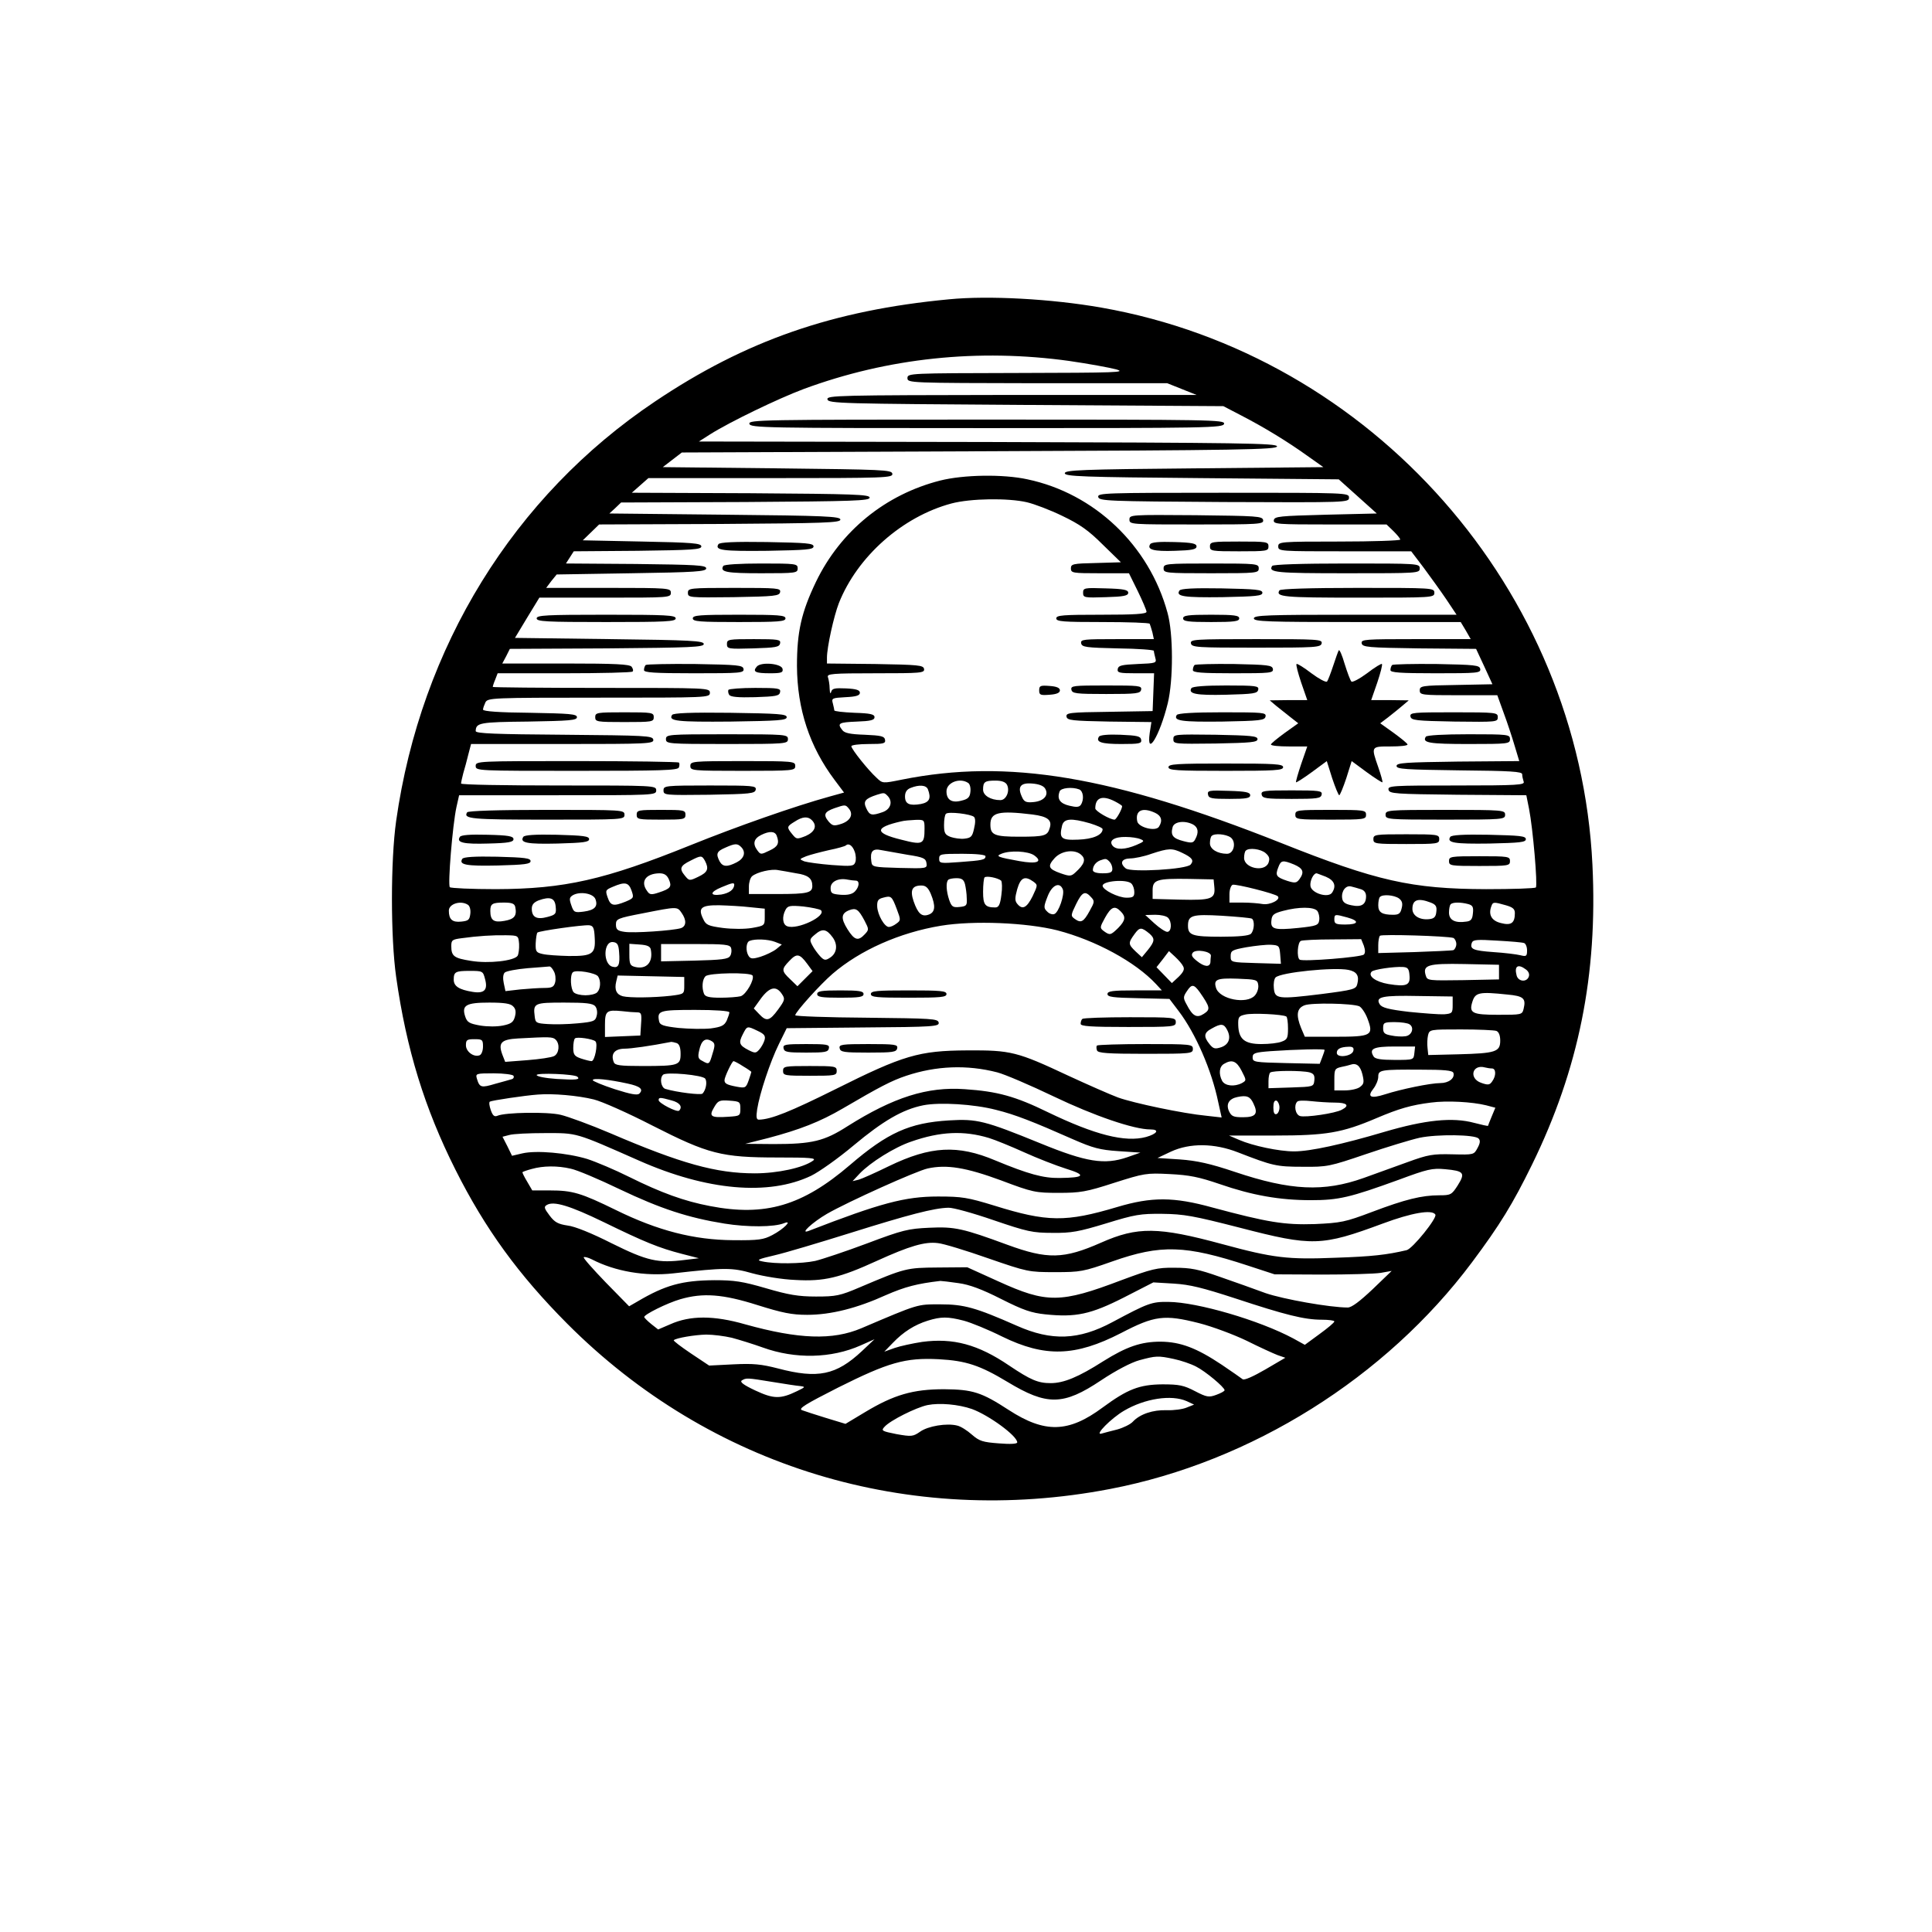 <?xml version="1.0" encoding="UTF-8" standalone="yes"?>
<svg version="1.0" xmlns="http://www.w3.org/2000/svg" width="100mm" height="100mm" viewBox="0 0 612 792" preserveAspectRatio="xMidYMid meet">
  <g transform="translate(0,792) scale(0.1,-0.1)" fill="#000000" stroke="none">
    <path d="M2990 6693 c-476 -45 -833 -169 -1205 -419 -579 -388 -960 -1006
-1061 -1719 -23 -163 -23 -478 0 -640 42 -297 117 -539 243 -790 122 -243 259
-431 458 -631 586 -588 1401 -836 2225 -678 580 111 1131 457 1484 929 115
154 167 239 246 400 192 392 270 780 248 1230 -54 1126 -903 2089 -2013 2284
-205 36 -463 50 -625 34z m495 -253 c77 -11 163 -27 190 -34 45 -13 4 -14
-402 -15 -446 -1 -453 -1 -453 -21 0 -20 7 -20 533 -21 l532 0 60 -24 60 -24
-758 0 c-717 -1 -758 -2 -755 -18 3 -17 52 -18 813 -23 l810 -5 73 -38 c93
-48 190 -107 272 -166 l65 -46 -530 -5 c-462 -4 -530 -7 -530 -20 0 -13 71
-16 562 -20 l561 -5 78 -70 78 -70 -209 -5 c-190 -5 -210 -7 -213 -22 -3 -17
13 -18 229 -18 l233 0 28 -27 c15 -15 28 -30 28 -35 0 -4 -112 -8 -250 -8
-243 0 -250 -1 -250 -20 0 -20 7 -20 273 -20 l272 0 51 -67 c28 -38 70 -96 93
-130 l42 -63 -416 0 c-362 0 -415 -2 -415 -15 0 -13 54 -15 424 -15 l424 0 21
-35 20 -35 -225 0 c-209 0 -225 -1 -222 -17 3 -16 24 -18 236 -21 l233 -2 34
-73 33 -72 -149 -3 c-141 -2 -149 -4 -149 -22 0 -19 7 -20 159 -20 l159 0 26
-72 c15 -40 35 -101 45 -135 l19 -63 -251 -2 c-216 -3 -252 -5 -252 -18 0 -13
36 -15 258 -18 212 -2 257 -5 257 -16 0 -8 3 -21 6 -30 6 -14 -23 -16 -276
-16 -263 0 -281 -1 -278 -17 3 -17 26 -18 284 -21 l281 -2 11 -55 c16 -80 36
-314 28 -323 -4 -4 -96 -7 -204 -7 -306 1 -448 33 -842 190 -691 274 -1118
346 -1553 259 -79 -16 -79 -16 -104 8 -34 31 -103 117 -103 129 0 5 32 9 71 9
62 0 70 2 67 18 -3 14 -16 17 -83 20 -61 2 -83 7 -92 19 -22 28 -15 32 60 35
56 2 72 6 72 18 0 12 -17 16 -82 18 -46 2 -83 6 -83 10 0 4 -3 17 -6 29 -6 21
-2 22 52 25 44 2 59 7 59 18 0 11 -14 16 -57 18 -47 2 -57 0 -61 -15 -3 -10
-5 -4 -6 14 0 17 -4 38 -7 47 -5 14 16 16 196 16 186 0 201 1 198 18 -3 15
-22 17 -201 20 l-197 2 0 24 c0 43 28 170 49 224 76 191 260 354 461 408 79
21 233 23 310 5 30 -7 96 -32 145 -56 71 -34 107 -59 165 -117 l75 -73 -102
-3 c-95 -2 -103 -4 -103 -22 0 -19 7 -20 119 -20 l119 0 36 -73 c20 -41 36
-79 36 -85 0 -9 -50 -12 -185 -12 -158 0 -185 -2 -185 -15 0 -13 28 -15 189
-15 105 0 192 -3 194 -7 2 -5 7 -20 11 -35 l6 -28 -151 0 c-138 0 -150 -1
-147 -17 3 -16 20 -18 151 -21 81 -1 147 -6 147 -10 0 -4 3 -17 6 -29 6 -21 3
-22 -72 -25 -66 -3 -79 -6 -82 -20 -3 -16 6 -18 73 -18 l76 0 -3 -77 -3 -78
-178 -3 c-163 -2 -178 -4 -175 -20 3 -15 22 -17 175 -20 l173 -2 -7 -45 c-14
-102 41 -12 74 122 23 94 23 286 -1 371 -75 276 -299 489 -574 547 -100 22
-263 19 -358 -5 -224 -57 -408 -206 -509 -415 -60 -125 -78 -205 -78 -345 1
-178 52 -331 154 -467 l39 -52 -58 -16 c-145 -40 -381 -123 -572 -200 -352
-142 -516 -179 -797 -180 -100 0 -185 4 -189 8 -9 9 11 254 27 328 l11 49 404
0 c397 0 404 0 404 20 0 20 -7 20 -400 20 -220 0 -400 3 -400 8 0 4 4 23 9 42
6 19 15 54 21 78 l11 42 375 0 c352 0 375 1 372 18 -3 16 -30 17 -366 20 -280
2 -362 5 -362 15 1 34 15 37 215 39 170 3 200 5 200 18 0 13 -29 15 -192 18
-126 1 -193 6 -193 13 0 6 5 19 10 30 10 18 26 19 465 19 448 0 455 0 455 20
0 20 -7 20 -445 20 -245 0 -445 2 -445 4 0 3 4 16 10 30 l10 26 273 0 c151 0
277 3 280 7 4 3 2 12 -4 20 -9 10 -66 13 -270 13 l-260 0 16 30 15 30 398 2
c345 3 397 5 397 18 0 13 -52 16 -387 20 l-387 5 50 83 50 82 270 0 c262 0
269 0 269 20 0 19 -7 20 -256 20 l-255 0 21 28 22 27 306 5 c264 4 307 7 307
20 0 13 -40 15 -288 18 l-287 2 16 25 16 25 262 2 c224 3 261 5 261 18 0 13
-36 16 -243 20 l-243 5 33 32 34 33 494 2 c432 3 495 5 495 18 0 13 -61 16
-473 20 l-474 5 24 22 24 23 510 2 c445 3 509 5 509 18 0 13 -62 15 -488 18
l-487 2 34 30 34 30 502 0 c472 0 501 1 498 18 -3 16 -36 17 -472 22 l-469 5
39 30 39 30 1220 5 c1076 4 1220 7 1220 20 0 13 -140 15 -1185 18 l-1185 2 47
30 c81 51 278 146 382 185 346 128 717 167 1091 115z m-417 -1729 c8 -4 12
-21 10 -37 -2 -22 -10 -30 -36 -36 -40 -11 -62 3 -62 38 0 36 54 57 88 35z
m160 -8 c13 -25 -3 -63 -27 -63 -40 0 -71 19 -71 43 0 32 7 37 51 37 26 0 41
-6 47 -17z m156 -15 c17 -27 -4 -52 -47 -56 -31 -3 -39 1 -48 22 -19 41 -5 58
42 54 27 -2 46 -9 53 -20z m-480 -4 c14 -37 6 -53 -29 -60 -47 -8 -65 0 -65
31 0 17 7 29 23 35 35 14 64 12 71 -6z m620 0 c17 -7 21 -41 7 -63 -7 -10 -18
-11 -47 -4 -39 9 -52 28 -40 59 5 14 51 19 80 8z m-786 -26 c23 -23 14 -55
-19 -67 -46 -16 -54 -14 -68 16 -13 28 -5 39 44 55 29 9 30 9 43 -4z m932 -23
c17 -9 30 -17 30 -20 0 -12 -24 -55 -31 -55 -19 0 -79 35 -79 46 0 45 29 55
80 29z m-1090 -30 c19 -23 7 -49 -30 -62 -31 -10 -37 -9 -53 9 -23 28 -18 40
24 55 44 15 45 15 59 -2z m1255 -17 c26 -12 32 -32 16 -57 -13 -21 -84 -3 -89
22 -9 45 21 59 73 35z m-742 -17 c6 -6 6 -24 0 -48 -7 -33 -13 -38 -39 -41
-17 -2 -42 2 -57 7 -23 9 -27 16 -27 49 0 21 3 42 8 46 9 10 103 -1 115 -13z
m240 10 c62 -8 81 -23 70 -56 -9 -31 -21 -35 -123 -35 -104 0 -120 7 -120 50
0 50 34 58 173 41z m-905 -23 c23 -23 13 -48 -25 -65 -36 -14 -38 -14 -55 7
-24 29 -23 32 10 52 32 21 54 22 70 6z m462 -35 c0 -65 -7 -68 -96 -45 -110
27 -110 50 1 75 11 3 37 5 58 6 36 1 37 0 37 -36z m678 22 c29 -9 52 -19 52
-24 0 -24 -40 -41 -100 -43 -70 -3 -79 5 -66 58 8 29 37 31 114 9z m423 -5
c21 -12 24 -32 9 -60 -8 -16 -15 -17 -49 -8 -43 11 -53 24 -44 57 6 23 49 29
84 11z m-1707 -46 c12 -31 5 -45 -30 -61 -35 -17 -36 -17 -50 2 -19 26 -14 47
16 62 34 17 57 16 64 -3z m1861 -7 c24 -18 14 -67 -15 -67 -39 0 -70 19 -70
43 0 13 3 27 7 30 11 12 58 8 78 -6z m-370 -7 c18 -7 16 -10 -17 -24 -45 -19
-82 -21 -97 -3 -17 21 7 37 54 36 22 0 49 -4 60 -9z m-1637 -32 c21 -21 13
-47 -18 -63 -39 -20 -57 -19 -70 4 -16 31 -12 41 23 56 40 18 50 18 65 3z
m466 -20 c5 -14 6 -34 2 -43 -6 -16 -16 -17 -96 -11 -50 4 -100 11 -113 15
-21 9 -21 9 8 21 16 6 58 17 93 25 35 7 66 16 69 19 12 11 28 0 37 -26z m216
-12 c66 -10 75 -15 78 -34 3 -22 3 -23 -110 -20 -110 3 -113 4 -116 26 -6 42
5 55 41 47 17 -3 66 -12 107 -19z m1126 8 c42 -20 49 -31 35 -48 -16 -20 -245
-33 -266 -16 -26 21 -18 40 18 41 17 0 57 8 87 19 70 23 85 24 126 4z m342 -1
c16 -14 18 -23 12 -40 -16 -40 -100 -22 -100 20 0 13 3 27 7 30 13 13 61 7 81
-10z m-949 -9 c38 -27 12 -37 -60 -24 -89 16 -99 20 -74 30 35 15 109 11 134
-6z m195 0 c18 -17 11 -37 -24 -69 -19 -18 -24 -18 -62 -5 -51 18 -55 29 -24
63 29 31 85 37 110 11z m-394 -4 c0 -15 -13 -17 -107 -24 -79 -6 -83 -5 -83
14 0 19 6 20 95 20 59 0 95 -4 95 -10z m-1150 -19 c17 -33 11 -47 -27 -65 -37
-18 -38 -17 -56 5 -23 28 -19 40 24 61 43 22 46 22 59 -1z m1658 -3 c7 -7 12
-20 12 -30 0 -14 -8 -18 -40 -18 -25 0 -40 5 -40 13 0 17 12 33 30 40 23 8 25
8 38 -5z m757 -12 c37 -16 43 -31 22 -60 -12 -16 -18 -17 -50 -7 -45 15 -50
22 -37 55 11 30 18 31 65 12z m-2041 -36 c49 -7 66 -21 66 -52 0 -28 -20 -33
-142 -33 l-118 0 0 31 c0 17 6 36 13 42 20 17 80 31 107 25 14 -2 47 -8 74
-13z m-522 -25 c13 -30 7 -38 -42 -54 -30 -10 -37 -9 -47 6 -29 39 -6 72 50
73 20 0 31 -7 39 -25z m2693 11 c35 -15 44 -37 26 -65 -15 -24 -85 -3 -89 27
-3 20 12 52 25 52 2 0 19 -7 38 -14z m-1331 -16 c4 -5 5 -31 1 -59 -5 -40 -11
-51 -25 -51 -42 0 -50 11 -50 64 0 29 3 56 6 59 8 8 55 -2 68 -13z m-596 0
c17 0 15 -26 -4 -45 -11 -11 -30 -15 -58 -13 -36 3 -41 6 -41 28 0 26 32 42
70 34 11 -2 26 -4 33 -4z m448 -15 c3 -13 7 -39 7 -57 2 -30 -1 -33 -29 -36
-28 -3 -33 1 -43 29 -12 36 -14 72 -4 82 3 4 19 7 34 7 22 0 30 -6 35 -25z
m280 11 c19 -14 18 -15 -3 -60 -24 -48 -42 -57 -63 -31 -10 12 -10 24 0 60 14
48 31 56 66 31z m742 -22 c5 -49 -12 -55 -139 -52 l-114 3 0 35 c0 44 17 49
150 47 l100 -2 3 -31z m-340 14 c7 -7 12 -22 12 -35 0 -19 -5 -23 -32 -23 -34
0 -98 32 -98 49 0 20 99 28 118 9z m-2049 -29 c10 -29 9 -31 -24 -45 -50 -20
-62 -18 -74 17 -10 29 -9 31 22 44 49 21 64 18 76 -16z m421 24 c-1 -20 -20
-34 -53 -40 -49 -7 -48 10 1 30 43 18 52 20 52 10z m2228 -47 c14 -14 -32 -37
-62 -32 -16 3 -53 6 -82 6 l-54 0 0 34 c0 19 6 36 13 39 14 4 173 -36 185 -47z
m-1422 9 c20 -49 18 -74 -8 -84 -29 -11 -45 3 -63 55 -15 45 -6 64 32 64 18 0
28 -9 39 -35z m541 19 c8 -21 -17 -95 -35 -101 -7 -3 -21 1 -29 10 -15 14 -15
20 1 61 18 48 50 63 63 30z m1221 1 c14 -4 22 -14 22 -29 0 -34 -19 -46 -60
-37 -26 5 -36 13 -38 29 -4 29 15 54 37 48 9 -2 26 -7 39 -11z m-3137 -41 c11
-30 -3 -45 -48 -51 -38 -5 -41 -3 -51 26 -9 26 -8 32 6 41 29 17 84 8 93 -16z
m2032 8 c15 -16 14 -20 -6 -56 -25 -46 -36 -51 -61 -33 -17 12 -17 15 5 60 25
51 37 57 62 29z m-797 -48 c17 -45 17 -47 -1 -60 -10 -8 -24 -14 -31 -14 -18
0 -46 49 -48 83 -1 25 4 32 24 37 33 9 36 7 56 -46z m2059 43 c13 -10 16 -21
11 -40 -5 -22 -12 -27 -35 -27 -46 0 -61 10 -61 39 0 15 3 31 7 34 11 12 58 8
78 -6z m-3457 -34 c3 -29 0 -33 -34 -42 -44 -12 -64 -1 -64 34 0 16 8 26 28
34 47 17 67 10 70 -26z m3587 17 c21 -8 26 -16 23 -38 -2 -21 -9 -28 -30 -30
-38 -4 -68 14 -68 42 0 38 23 46 75 26z m-3947 -9 c8 -5 12 -21 10 -37 -3 -25
-8 -29 -37 -32 -37 -4 -51 9 -51 45 0 28 49 43 78 24z m194 -8 c8 -37 -3 -51
-44 -58 -44 -8 -58 2 -58 41 0 29 8 34 56 34 31 0 43 -4 46 -17z m3906 11 c19
-5 23 -12 20 -38 -2 -24 -8 -32 -27 -34 -46 -7 -71 6 -71 37 0 15 3 31 7 34 8
9 41 9 71 1z m155 -5 c28 -8 37 -15 37 -32 0 -41 -15 -52 -57 -41 -38 9 -53
34 -39 70 6 17 10 17 59 3z m-3098 -8 l60 -6 0 -35 c0 -34 -1 -35 -52 -44 -29
-5 -80 -5 -120 0 -59 8 -69 12 -80 36 -23 46 -9 58 66 57 36 -1 93 -4 126 -8z
m290 -12 c25 -24 -97 -82 -138 -66 -19 7 -22 39 -7 67 9 17 18 19 73 14 34 -4
66 -11 72 -15z m-571 -11 c21 -30 20 -55 -3 -63 -34 -10 -194 -21 -231 -15
-29 4 -35 10 -35 30 0 23 6 26 110 46 142 28 141 28 159 2z m750 -32 c18 -35
19 -37 1 -56 -27 -29 -42 -25 -71 21 -28 45 -26 65 8 78 27 10 37 4 62 -43z
m1050 38 c22 -22 20 -37 -10 -68 -31 -30 -34 -31 -59 -13 -17 13 -17 15 5 55
25 45 40 51 64 26z m806 2 c6 -8 10 -25 8 -38 -3 -21 -10 -24 -86 -32 -99 -10
-114 -5 -110 31 2 23 10 29 48 39 64 17 125 17 140 0z m-612 -28 c17 -17 15
-58 -3 -58 -8 0 -32 16 -53 35 l-37 34 41 1 c22 0 45 -5 52 -12z m344 -4 c12
-8 10 -48 -4 -62 -8 -8 -50 -12 -123 -12 -117 0 -135 6 -135 45 0 43 17 48
139 41 63 -4 118 -9 123 -12z m391 5 c51 -14 47 -29 -8 -29 -38 0 -45 3 -45
20 0 23 2 23 53 9z m-1188 -53 c157 -41 319 -129 404 -220 l24 -26 -111 0
c-92 0 -112 -3 -112 -15 0 -12 23 -15 127 -17 l127 -3 38 -50 c69 -91 135
-242 162 -373 l14 -63 -62 7 c-96 9 -299 52 -363 75 -32 12 -123 52 -203 89
-211 99 -236 105 -415 104 -198 -1 -262 -20 -540 -159 -185 -92 -264 -124
-314 -125 -10 0 -12 10 -7 43 10 64 53 194 89 267 l32 65 313 3 c291 2 313 4
310 20 -3 16 -27 17 -296 20 -160 1 -292 6 -292 10 0 13 104 128 153 170 113
97 275 169 444 197 134 22 351 13 478 -19z m-1897 -31 c4 -66 -10 -75 -107
-74 -42 1 -89 4 -106 8 -27 6 -30 10 -29 44 1 21 4 40 7 44 8 7 184 32 212 30
17 -2 21 -10 23 -52z m2275 17 c22 -20 21 -31 -8 -67 l-24 -29 -26 24 c-30 29
-31 34 -4 71 21 29 28 29 62 1z m-1300 -14 c23 -31 18 -67 -12 -85 -17 -11
-23 -10 -39 7 -10 11 -25 31 -32 45 -12 22 -11 26 11 44 30 26 47 23 72 -11z
m-1285 -28 c1 -19 -2 -41 -6 -48 -14 -21 -119 -33 -191 -21 -70 11 -81 19 -81
61 0 24 4 27 43 32 65 9 127 13 182 12 50 -1 50 -1 53 -36z m3830 25 c6 -3 12
-14 12 -25 0 -11 -6 -22 -12 -25 -7 -2 -79 -5 -160 -8 l-148 -4 0 32 c0 17 3
35 7 39 7 7 275 -1 301 -9z m-2781 -16 l28 -11 -23 -19 c-13 -10 -42 -24 -64
-31 -33 -10 -41 -9 -49 3 -13 20 -11 57 4 62 22 9 75 7 104 -4z m2414 -16 c6
-18 6 -30 0 -36 -11 -11 -249 -30 -263 -21 -13 8 -9 72 5 77 6 3 65 6 130 6
l117 1 11 -27z m657 11 c6 -2 12 -15 12 -30 0 -24 -3 -26 -27 -20 -16 4 -65
10 -111 13 -83 6 -98 12 -88 39 5 12 22 13 103 8 54 -3 104 -7 111 -10z
m-3710 -38 c4 -50 -2 -66 -27 -59 -40 10 -38 107 3 101 17 -2 22 -11 24 -42z
m130 11 c10 -52 -18 -82 -64 -71 -21 5 -24 12 -24 51 l0 44 42 -3 c32 -2 44
-8 46 -21z m329 7 c3 -9 2 -24 -4 -33 -8 -13 -34 -16 -147 -19 l-136 -3 0 36
0 35 140 0 c121 0 142 -2 147 -16z m2251 -27 l3 -38 -103 3 c-102 3 -103 3
-103 28 0 23 5 26 65 37 36 6 81 11 100 10 33 -2 35 -4 38 -40z m-284 -5 c-1
-7 -2 -19 -2 -27 -3 -21 -25 -19 -56 6 -20 16 -24 24 -16 34 13 15 75 5 74
-13z m-114 -43 c7 -12 2 -23 -18 -43 l-28 -26 -32 33 -31 32 26 33 25 33 25
-23 c14 -13 29 -30 33 -39z m-1541 10 l22 -30 -31 -31 -31 -31 -30 29 c-36 34
-36 41 -3 75 30 32 42 30 73 -12z m2836 -34 l0 -30 -147 -3 c-141 -2 -147 -2
-153 18 -14 44 7 51 159 48 l141 -3 0 -30z m-3875 4 c7 -11 9 -32 6 -45 -5
-20 -13 -24 -45 -24 -21 0 -65 -3 -98 -6 l-61 -7 -7 33 c-4 19 -3 36 4 43 6 6
48 14 94 18 45 3 85 7 89 7 4 1 12 -7 18 -19z m3508 -17 c4 -41 -12 -48 -86
-36 -53 9 -86 33 -69 51 9 9 91 21 127 19 21 -1 26 -7 28 -34z m477 24 c11 -8
16 -19 12 -30 -9 -24 -44 -20 -50 6 -10 38 6 48 38 24z m-727 -2 c34 -7 45
-24 36 -58 -5 -21 -15 -24 -147 -41 -179 -22 -191 -20 -195 24 -2 18 1 38 7
44 21 21 239 43 299 31z m-3540 -36 c13 -46 -2 -62 -51 -54 -55 9 -77 23 -77
50 0 32 7 36 66 36 52 0 54 -1 62 -32z m464 9 c12 -18 10 -51 -4 -65 -7 -7
-28 -12 -48 -12 -20 0 -41 5 -48 12 -13 13 -16 70 -4 82 11 12 95 -2 104 -17z
m633 4 c9 -16 -27 -79 -49 -85 -12 -3 -49 -6 -82 -6 -47 0 -63 4 -68 16 -10
25 -7 59 6 72 14 14 184 17 193 3z m-280 -41 c0 -35 0 -35 -55 -42 -72 -8
-169 -9 -197 -2 -26 7 -35 27 -27 60 l6 25 137 -3 136 -3 0 -35z m2353 2 c2
-13 -4 -32 -14 -43 -33 -37 -144 -16 -159 31 -11 35 3 41 88 38 77 -3 82 -4
85 -26z m-240 -29 c43 -62 45 -71 17 -89 -29 -19 -46 -10 -71 39 -14 25 -14
31 1 53 20 31 29 30 53 -3z m-1712 -9 c13 -19 11 -25 -16 -62 -35 -48 -48 -51
-78 -19 l-22 23 31 43 c35 46 62 51 85 15z m2973 -1 c67 -6 77 -16 67 -58 -6
-25 -8 -25 -105 -25 -106 0 -120 7 -105 54 12 38 29 41 143 29z m-224 -43 c0
-33 -2 -35 -35 -38 -19 -1 -84 4 -144 10 -84 10 -111 17 -120 31 -19 31 11 37
159 34 l140 -2 0 -35z m-3852 -5 c11 -10 13 -23 8 -42 -6 -23 -15 -30 -49 -37
-25 -5 -63 -5 -94 0 -44 8 -53 13 -61 37 -15 46 3 57 99 57 60 0 87 -4 97 -15z
m337 0 c7 -8 10 -25 6 -39 -5 -22 -13 -25 -78 -31 -40 -4 -95 -5 -123 -3 -47
3 -50 5 -53 31 -7 55 -2 57 121 57 89 0 117 -3 127 -15z m3132 0 c9 -4 25 -27
34 -51 26 -69 17 -74 -133 -74 l-124 0 -15 35 c-22 54 -18 82 14 94 28 11 194
8 224 -4z m-2960 -25 c17 0 19 -6 16 -47 l-3 -48 -72 -3 -73 -3 0 50 c0 57 7
62 69 56 24 -3 52 -5 63 -5z m378 0 c0 -5 -5 -20 -11 -34 -10 -20 -21 -26 -66
-32 -29 -3 -88 -2 -131 2 -62 7 -77 12 -80 27 -9 44 0 47 148 47 82 0 140 -4
140 -10z m2283 -17 c4 -2 7 -24 7 -49 0 -39 -3 -46 -26 -54 -14 -6 -51 -10
-83 -10 -69 0 -93 20 -95 77 -1 34 2 38 29 44 29 7 153 1 168 -8z m505 -32
c21 -13 10 -46 -17 -49 -13 -2 -39 -1 -57 3 -28 5 -34 10 -34 30 0 23 4 25 48
25 26 0 53 -4 60 -9z m-748 -22 c18 -33 8 -61 -24 -72 -25 -8 -32 -7 -48 13
-25 31 -23 47 10 64 37 21 49 20 62 -5z m-1924 -5 c28 -13 33 -21 28 -38 -3
-11 -13 -29 -21 -38 -14 -16 -18 -16 -44 -3 -39 20 -42 30 -24 65 18 35 17 35
61 14z m3028 0 c10 -4 16 -18 16 -40 0 -46 -19 -52 -172 -56 l-123 -3 -3 29
c-2 15 -1 39 2 52 6 24 8 24 135 24 71 0 136 -3 145 -6z m-3856 -36 c18 -18
14 -56 -6 -67 -11 -6 -60 -13 -110 -17 l-91 -7 -11 28 c-19 50 -6 64 63 68
130 7 143 7 155 -5z m163 -7 c11 -11 -3 -81 -16 -81 -6 0 -26 5 -44 11 -26 9
-31 16 -31 43 0 18 3 36 7 39 7 8 74 -2 84 -12z m-461 -21 c0 -17 -6 -33 -14
-36 -24 -9 -56 15 -56 41 0 22 4 25 35 25 32 0 35 -2 35 -30z m939 21 c12 -8
13 -16 2 -50 -13 -45 -14 -46 -42 -30 -17 8 -19 16 -13 42 9 43 26 55 53 38z
m-145 -7 c11 -4 16 -19 16 -44 0 -47 -8 -50 -156 -50 -95 0 -113 3 -118 16
-13 33 3 54 42 55 29 0 107 11 194 28 3 0 13 -2 22 -5z m2774 -31 c-4 -23 -68
-32 -68 -9 0 16 15 24 48 25 17 1 23 -4 20 -16z m250 -10 c-3 -28 -3 -28 -81
-28 -56 0 -80 4 -86 14 -20 32 -1 41 86 41 l84 0 -3 -27z m-368 13 c0 -3 -4
-16 -10 -31 l-10 -26 -137 3 c-130 3 -138 4 -138 23 0 18 9 21 75 26 101 7
220 10 220 5z m-2384 -67 c19 -11 34 -22 34 -23 0 -2 -5 -18 -11 -35 -11 -31
-14 -32 -48 -26 -42 8 -51 13 -51 27 0 13 31 78 37 78 3 0 21 -9 39 -21z
m2044 -19 c20 -39 20 -39 1 -50 -31 -16 -69 -12 -81 9 -15 29 -12 59 8 70 32
19 51 12 72 -29z m495 -14 c8 -33 6 -40 -10 -52 -10 -8 -38 -14 -62 -14 l-43
0 0 45 c0 41 2 45 28 51 15 3 32 7 37 9 25 9 41 -3 50 -39z m-1497 8 c31 -8
136 -53 232 -99 165 -79 328 -135 396 -135 39 0 28 -18 -18 -31 -86 -23 -210
9 -401 101 -135 66 -208 86 -342 95 -154 11 -292 -33 -481 -152 -95 -61 -145
-73 -302 -73 l-117 1 95 24 c128 34 211 66 305 121 152 89 200 114 260 134
123 41 249 46 373 14z m2028 16 c17 0 18 -30 1 -53 -10 -15 -17 -16 -45 -6
-52 18 -37 78 16 63 8 -2 20 -4 28 -4z m-158 -18 c7 -22 -19 -42 -54 -42 -40
0 -161 -25 -226 -46 -59 -19 -75 -11 -48 23 11 14 20 36 20 49 0 28 9 30 174
29 96 0 130 -3 134 -13z m-590 2 c18 -5 22 -13 20 -33 -3 -26 -4 -26 -95 -29
l-93 -3 0 29 c0 16 3 32 7 35 8 9 130 9 161 1z m-3263 -14 c3 -6 0 -12 -7 -14
-7 -2 -38 -11 -68 -19 -57 -17 -64 -16 -75 21 -6 21 -4 22 69 22 41 0 78 -5
81 -10z m262 -4 c13 -12 -5 -14 -85 -9 -45 3 -82 10 -82 16 0 10 156 4 167 -7z
m524 -8 c9 -13 3 -46 -11 -61 -6 -7 -105 5 -152 19 -18 5 -25 44 -10 58 12 13
164 -1 173 -16z m-318 -20 c51 -11 66 -23 48 -41 -8 -8 -35 -3 -101 18 -49 16
-90 33 -90 37 0 10 65 3 143 -14z m-139 -65 c33 -8 141 -56 240 -107 230 -117
283 -131 514 -131 135 0 160 -2 145 -13 -40 -29 -145 -52 -239 -52 -158 0
-302 40 -591 164 -82 35 -175 69 -205 76 -55 13 -227 10 -259 -4 -12 -5 -19 0
-27 23 -6 17 -8 32 -4 35 9 5 142 25 197 29 62 5 164 -4 229 -20z m2704 -16
c21 -43 10 -57 -43 -57 -39 0 -47 4 -57 25 -13 29 0 51 35 58 38 8 52 2 65
-26z m-2385 12 c34 -9 46 -26 31 -42 -9 -8 -84 31 -84 43 0 12 6 12 53 -1z
m282 -34 c0 -29 -2 -30 -49 -33 -72 -5 -81 1 -59 38 16 28 22 31 63 28 43 -3
45 -5 45 -33z m2210 5 c0 -13 -6 -25 -12 -27 -9 -3 -13 6 -13 27 0 21 4 30 13
28 6 -3 12 -15 12 -28z m228 20 c49 0 61 -12 28 -29 -26 -15 -150 -33 -172
-26 -19 6 -26 44 -11 59 4 5 30 5 57 2 28 -3 71 -6 98 -6z m619 -11 l38 -10
-15 -36 c-8 -19 -15 -37 -15 -38 0 -2 -26 4 -57 12 -89 24 -201 12 -368 -37
-172 -51 -304 -80 -370 -80 -62 0 -170 23 -225 47 l-42 18 188 0 c211 0 275
11 416 71 94 40 144 54 223 64 67 9 170 3 227 -11z m-2008 -19 c77 -19 151
-48 316 -121 80 -35 109 -43 185 -48 l90 -6 -54 -19 c-93 -32 -168 -20 -356
57 -228 93 -260 101 -375 94 -162 -10 -251 -50 -406 -183 -195 -167 -347 -212
-574 -168 -105 20 -199 54 -330 119 -58 29 -136 62 -173 74 -83 25 -208 36
-265 23 l-43 -10 -19 39 -20 39 27 7 c16 5 82 8 148 8 133 0 120 4 385 -113
278 -123 531 -145 705 -62 33 16 112 72 175 125 120 100 200 147 285 164 67
13 207 5 299 -19z m-30 -115 c26 -8 92 -35 145 -59 53 -24 130 -54 171 -67 85
-26 77 -37 -27 -38 -66 -1 -128 16 -263 72 -154 65 -265 59 -435 -23 -55 -27
-111 -52 -125 -56 l-25 -6 29 31 c44 46 143 108 211 131 120 42 216 46 319 15z
m2007 -2 c8 -8 7 -19 -4 -39 -15 -28 -15 -28 -103 -26 -80 2 -99 -1 -184 -32
-52 -19 -133 -48 -180 -65 -163 -58 -299 -52 -528 25 -101 34 -156 46 -225 51
l-92 6 55 26 c78 36 178 35 275 -3 142 -55 157 -59 265 -59 101 -1 110 1 260
52 85 29 184 59 220 67 73 15 225 13 241 -3z m-3721 -124 c25 -5 115 -43 200
-84 168 -80 281 -117 430 -141 93 -15 204 -15 245 2 36 14 -3 -25 -49 -49 -36
-19 -56 -22 -161 -21 -160 1 -308 39 -479 123 -145 71 -179 81 -273 81 l-71 0
-21 36 c-12 20 -21 38 -19 39 2 2 19 8 38 13 46 13 105 14 160 1z m1764 -48
c130 -49 141 -51 236 -51 88 0 113 4 227 41 123 39 132 41 228 36 81 -4 120
-12 205 -41 133 -46 245 -66 374 -66 114 0 160 11 361 84 116 43 136 48 189
43 77 -7 84 -15 52 -66 -25 -39 -29 -41 -76 -41 -72 0 -140 -17 -275 -68 -111
-42 -128 -45 -235 -50 -125 -4 -193 7 -420 68 -159 44 -249 44 -390 2 -211
-63 -287 -62 -505 6 -108 33 -131 37 -230 37 -135 0 -236 -27 -530 -141 -39
-15 15 35 75 70 87 50 367 176 413 186 78 17 157 4 301 -49z m-1629 -171 c168
-82 227 -106 320 -130 l70 -18 -58 -7 c-110 -14 -154 -4 -299 68 -81 41 -152
70 -181 73 -39 6 -53 13 -74 41 -22 29 -24 36 -12 43 28 18 96 -3 234 -70z
m1598 8 c138 -47 160 -52 242 -52 77 -1 108 5 220 39 117 36 140 40 230 39 88
-1 127 -8 318 -57 297 -77 334 -76 585 17 118 44 203 59 216 37 9 -13 -94
-141 -118 -146 -81 -19 -141 -26 -291 -31 -197 -8 -255 -1 -465 56 -262 71
-347 72 -496 6 -154 -68 -220 -69 -384 -9 -182 67 -216 75 -320 70 -87 -4
-109 -9 -255 -64 -88 -33 -184 -65 -213 -72 -56 -12 -167 -13 -217 -2 -26 5
-19 9 50 25 44 10 184 52 312 92 236 74 342 102 401 103 18 1 101 -22 185 -51z
m-23 -156 c162 -56 167 -57 275 -57 104 0 116 2 235 44 199 70 299 67 555 -17
l110 -36 195 -1 c107 0 215 3 240 7 l45 8 -78 -75 c-53 -50 -86 -75 -102 -75
-73 0 -264 34 -337 59 -46 17 -130 47 -188 67 -88 31 -118 37 -185 37 -72 1
-94 -5 -218 -51 -250 -95 -306 -95 -504 -5 l-128 58 -120 -1 c-129 -1 -134 -2
-320 -81 -82 -35 -98 -38 -180 -38 -72 0 -113 7 -205 34 -96 28 -130 33 -211
33 -133 -1 -202 -20 -317 -88 l-33 -19 -96 98 c-52 54 -93 100 -90 103 3 3 18
-1 34 -9 95 -49 217 -70 333 -57 212 24 241 24 325 0 44 -12 122 -25 175 -27
118 -7 183 9 334 78 134 61 198 80 251 73 22 -2 114 -30 205 -62z m-121 -102
c45 -6 96 -25 175 -65 91 -46 124 -57 181 -63 125 -13 186 0 322 69 l121 62
84 -5 c66 -4 118 -17 253 -61 203 -67 282 -87 353 -87 28 0 52 -3 52 -7 0 -5
-28 -28 -61 -52 l-60 -44 -47 26 c-140 75 -394 149 -512 150 -69 1 -84 -5
-230 -83 -138 -74 -249 -78 -391 -15 -170 75 -217 88 -314 88 -96 0 -87 3
-324 -98 -118 -50 -257 -45 -476 16 -129 37 -226 37 -308 0 l-49 -21 -28 22
c-16 13 -29 26 -29 29 -1 10 93 57 148 73 93 27 174 21 316 -24 102 -32 141
-40 204 -40 97 0 204 27 323 81 78 34 128 47 223 58 6 0 39 -4 74 -9z m22
-154 c30 -8 101 -37 157 -65 176 -86 300 -82 487 14 138 72 178 77 320 41 55
-14 143 -47 195 -72 52 -26 109 -52 127 -59 l32 -11 -82 -48 c-50 -29 -86 -45
-93 -40 -6 5 -44 31 -85 59 -105 70 -170 94 -251 95 -80 0 -139 -20 -235 -80
-102 -65 -162 -90 -216 -90 -52 0 -82 13 -170 72 -128 87 -230 114 -357 97
-39 -6 -90 -17 -113 -25 l-42 -15 35 36 c43 45 89 74 143 91 55 17 82 17 148
0z m-951 -70 c30 -8 88 -26 127 -40 133 -48 281 -45 402 9 l56 25 -52 -49
c-105 -98 -180 -114 -343 -71 -70 18 -102 21 -184 17 l-99 -5 -75 50 c-40 27
-72 51 -70 54 9 9 86 22 133 23 28 0 75 -6 105 -13z m1812 -87 c29 -6 70 -20
91 -31 38 -19 117 -85 117 -97 0 -4 -15 -12 -34 -19 -30 -11 -39 -10 -87 15
-46 24 -65 28 -134 28 -95 -1 -143 -20 -245 -95 -140 -104 -237 -106 -385 -10
-112 73 -148 84 -265 85 -128 0 -206 -23 -324 -94 l-80 -48 -79 24 c-43 13
-88 28 -99 32 -17 6 12 24 148 93 206 103 275 123 412 116 112 -6 169 -25 282
-93 162 -98 229 -97 383 6 63 42 125 74 158 83 67 18 76 19 141 5z m-1646 -94
c49 -8 100 -16 114 -17 23 -3 22 -4 -13 -21 -68 -33 -96 -32 -171 3 -49 23
-64 35 -55 41 18 11 21 11 125 -6z m1699 -79 l30 -14 -30 -12 c-16 -7 -53 -12
-82 -11 -57 2 -110 -16 -139 -47 -10 -11 -39 -25 -64 -32 -25 -6 -54 -14 -65
-17 -30 -8 40 63 93 94 85 50 194 67 257 39z m-881 -32 c69 -25 186 -110 186
-137 0 -6 -27 -8 -75 -4 -66 5 -80 9 -111 36 -19 17 -46 34 -60 37 -43 11
-120 -2 -152 -25 -29 -20 -35 -21 -97 -10 -60 12 -64 14 -49 30 23 26 129 79
176 89 50 10 127 3 182 -16z"/>
    <path d="M2172 6183 c3 -17 57 -18 973 -18 916 0 970 1 973 18 3 16 -48 17
-973 17 -925 0 -976 -1 -973 -17z"/>
    <path d="M3602 5883 c3 -17 37 -18 516 -21 507 -2 512 -2 512 18 0 20 -6 20
-516 20 -486 0 -515 -1 -512 -17z"/>
    <path d="M3730 5790 c0 -20 6 -20 276 -20 257 0 275 1 272 18 -3 16 -25 17
-276 20 -267 2 -272 2 -272 -18z"/>
    <path d="M2045 5689 c-16 -25 18 -29 201 -27 160 3 189 5 189 18 0 13 -29 15
-192 18 -132 2 -194 -1 -198 -9z"/>
    <path d="M3815 5689 c-14 -22 14 -30 101 -27 71 2 89 6 89 18 0 12 -18 16 -92
18 -60 2 -94 -1 -98 -9z"/>
    <path d="M4060 5680 c0 -19 7 -20 120 -20 113 0 120 1 120 20 0 19 -7 20 -120
20 -113 0 -120 -1 -120 -20z"/>
    <path d="M2065 5600 c-15 -25 13 -30 156 -30 142 0 149 1 149 20 0 19 -7 20
-149 20 -89 0 -152 -4 -156 -10z"/>
    <path d="M3870 5590 c0 -19 7 -20 195 -20 188 0 195 1 195 20 0 19 -7 20 -195
20 -188 0 -195 -1 -195 -20z"/>
    <path d="M4315 5600 c-17 -27 16 -30 306 -30 292 0 299 0 299 20 0 20 -7 20
-299 20 -189 0 -302 -4 -306 -10z"/>
    <path d="M1920 5490 c0 -20 5 -20 187 -18 170 3 188 5 191 21 3 16 -11 17
-187 17 -185 0 -191 -1 -191 -20z"/>
    <path d="M3540 5490 c0 -20 5 -21 93 -18 74 2 92 6 92 18 0 12 -18 16 -92 18
-88 3 -93 2 -93 -18z"/>
    <path d="M3935 5499 c-16 -24 18 -29 176 -27 138 3 164 5 164 18 0 13 -26 15
-167 18 -114 2 -169 -1 -173 -9z"/>
    <path d="M4345 5500 c-17 -27 17 -30 321 -30 307 0 314 0 314 20 0 20 -7 20
-314 20 -199 0 -317 -4 -321 -10z"/>
    <path d="M1300 5385 c0 -13 38 -15 285 -15 247 0 285 2 285 15 0 13 -38 15
-285 15 -247 0 -285 -2 -285 -15z"/>
    <path d="M1940 5385 c0 -13 28 -15 190 -15 162 0 190 2 190 15 0 13 -28 15
-190 15 -162 0 -190 -2 -190 -15z"/>
    <path d="M3950 5385 c0 -12 19 -15 115 -15 96 0 115 3 115 15 0 12 -19 15
-115 15 -96 0 -115 -3 -115 -15z"/>
    <path d="M2080 5280 c0 -20 5 -21 107 -18 93 3 108 5 111 21 3 15 -7 17 -107
17 -105 0 -111 -1 -111 -20z"/>
    <path d="M3982 5283 c3 -17 24 -18 268 -18 244 0 265 1 268 18 3 16 -15 17
-268 17 -253 0 -271 -1 -268 -17z"/>
    <path d="M4588 5254 c-3 -5 -13 -34 -23 -64 -10 -30 -21 -59 -25 -64 -5 -4
-33 11 -64 34 -31 24 -59 41 -61 38 -3 -3 6 -37 19 -76 l25 -72 -77 0 -77 -1
26 -22 c15 -12 41 -33 59 -47 l32 -25 -56 -40 c-30 -22 -56 -43 -56 -47 0 -5
33 -8 74 -8 l75 0 -25 -72 c-13 -39 -23 -73 -21 -75 2 -1 31 17 65 42 l61 45
22 -70 c13 -39 26 -70 29 -70 3 0 16 31 29 70 l22 70 61 -45 c34 -25 63 -43
65 -42 2 2 -6 30 -17 62 -30 86 -30 85 50 85 39 0 70 3 70 8 0 4 -26 25 -56
47 l-56 40 33 25 c18 14 44 35 58 47 l26 22 -77 1 -77 0 25 72 c13 39 22 73
19 76 -2 3 -30 -14 -61 -38 -31 -23 -60 -38 -64 -34 -5 5 -17 38 -28 73 -10
35 -21 60 -24 55z"/>
    <path d="M1747 5194 c-4 -4 -7 -13 -7 -21 0 -10 41 -13 206 -13 190 0 205 1
202 18 -3 15 -22 17 -199 20 -107 1 -198 -1 -202 -4z"/>
    <path d="M2202 5187 c-18 -21 -5 -27 55 -27 46 0 54 3 51 18 -4 22 -89 30
-106 9z"/>
    <path d="M3997 5194 c-4 -4 -7 -13 -7 -21 0 -10 34 -13 166 -13 152 0 165 1
162 18 -3 15 -20 17 -159 20 -85 1 -158 -1 -162 -4z"/>
    <path d="M4807 5194 c-4 -4 -7 -13 -7 -21 0 -10 38 -13 186 -13 171 0 185 1
182 18 -3 15 -21 17 -179 20 -96 1 -178 -1 -182 -4z"/>
    <path d="M3360 5090 c0 -19 5 -21 43 -18 29 2 42 8 42 18 0 10 -13 16 -42 18
-38 3 -43 1 -43 -18z"/>
    <path d="M3492 5093 c3 -16 18 -18 143 -18 125 0 140 2 143 18 3 16 -9 17
-143 17 -134 0 -146 -1 -143 -17z"/>
    <path d="M3984 5099 c-14 -23 18 -30 142 -27 113 3 129 5 132 21 3 15 -8 17
-132 17 -86 0 -137 -4 -142 -11z"/>
    <path d="M2086 5092 c-2 -4 -1 -14 3 -20 5 -9 36 -12 107 -10 85 3 99 5 102
21 3 15 -7 17 -102 17 -58 0 -107 -4 -110 -8z"/>
    <path d="M1540 4980 c0 -19 7 -20 120 -20 113 0 120 1 120 20 0 19 -7 20 -120
20 -113 0 -120 -1 -120 -20z"/>
    <path d="M1855 4989 c-16 -25 20 -29 241 -27 196 3 229 5 229 18 0 13 -34 15
-232 18 -161 2 -234 -1 -238 -9z"/>
    <path d="M3924 4989 c-15 -24 19 -29 187 -27 156 3 174 5 177 21 3 16 -10 17
-177 17 -119 0 -182 -4 -187 -11z"/>
    <path d="M4882 4983 c3 -16 21 -18 181 -21 172 -2 177 -2 177 18 0 19 -6 20
-181 20 -166 0 -180 -1 -177 -17z"/>
    <path d="M1830 4890 c0 -19 7 -20 250 -20 243 0 250 1 250 20 0 19 -7 20 -250
20 -243 0 -250 -1 -250 -20z"/>
    <path d="M3605 4900 c-14 -22 10 -30 91 -30 76 0 85 2 82 18 -3 14 -16 17 -85
20 -49 2 -84 -1 -88 -8z"/>
    <path d="M3910 4890 c0 -20 4 -20 173 -18 145 3 172 5 172 18 0 13 -27 15
-172 18 -169 2 -173 2 -173 -18z"/>
    <path d="M4945 4900 c-16 -25 13 -30 176 -30 162 0 169 1 169 20 0 19 -7 20
-169 20 -103 0 -172 -4 -176 -10z"/>
    <path d="M1050 4780 c0 -20 7 -20 414 -20 346 0 415 2 419 14 3 8 3 17 0 20
-4 3 -192 6 -420 6 -406 0 -413 0 -413 -20z"/>
    <path d="M1930 4780 c0 -19 7 -20 215 -20 208 0 215 1 215 20 0 19 -7 20 -215
20 -208 0 -215 -1 -215 -20z"/>
    <path d="M3890 4775 c0 -13 33 -15 235 -15 202 0 235 2 235 15 0 13 -33 15
-235 15 -202 0 -235 -2 -235 -15z"/>
    <path d="M1820 4680 c0 -20 5 -20 187 -18 170 3 188 5 191 21 3 16 -11 17
-187 17 -185 0 -191 -1 -191 -20z"/>
    <path d="M4052 4663 c3 -16 15 -18 88 -18 69 0 85 3 85 15 0 12 -18 16 -88 18
-81 3 -88 1 -85 -15z"/>
    <path d="M4272 4663 c3 -16 17 -18 123 -18 106 0 120 2 123 18 3 15 -8 17
-123 17 -115 0 -126 -2 -123 -17z"/>
    <path d="M1015 4590 c-17 -27 17 -30 326 -30 312 0 319 0 319 20 0 20 -7 20
-319 20 -203 0 -322 -4 -326 -10z"/>
    <path d="M1710 4580 c0 -19 7 -20 100 -20 93 0 100 1 100 20 0 19 -7 20 -100
20 -93 0 -100 -1 -100 -20z"/>
    <path d="M4410 4580 c0 -19 7 -20 145 -20 138 0 145 1 145 20 0 19 -7 20 -145
20 -138 0 -145 -1 -145 -20z"/>
    <path d="M4780 4580 c0 -19 7 -20 245 -20 238 0 245 1 245 20 0 19 -7 20 -245
20 -238 0 -245 -1 -245 -20z"/>
    <path d="M985 4489 c-15 -23 15 -30 116 -27 84 2 104 6 104 18 0 12 -20 16
-107 18 -71 2 -109 -1 -113 -9z"/>
    <path d="M1245 4489 c-15 -24 16 -30 141 -27 107 3 129 6 129 18 0 12 -23 15
-132 18 -89 2 -134 -1 -138 -9z"/>
    <path d="M4730 4480 c0 -19 7 -20 135 -20 128 0 135 1 135 20 0 19 -7 20 -135
20 -128 0 -135 -1 -135 -20z"/>
    <path d="M5045 4489 c-15 -24 17 -29 161 -27 125 3 149 5 149 18 0 13 -25 15
-152 18 -103 2 -154 -1 -158 -9z"/>
    <path d="M995 4399 c-15 -24 16 -30 146 -27 111 3 134 6 134 18 0 12 -23 15
-137 18 -92 2 -139 -1 -143 -9z"/>
    <path d="M5040 4390 c0 -19 7 -20 125 -20 118 0 125 1 125 20 0 19 -7 20 -125
20 -118 0 -125 -1 -125 -20z"/>
    <path d="M2450 3845 c0 -12 17 -15 95 -15 78 0 95 3 95 15 0 12 -17 15 -95 15
-78 0 -95 -3 -95 -15z"/>
    <path d="M2670 3845 c0 -13 24 -15 155 -15 131 0 155 2 155 15 0 13 -24 15
-155 15 -131 0 -155 -2 -155 -15z"/>
    <path d="M3537 3743 c-4 -3 -7 -12 -7 -20 0 -10 39 -13 195 -13 188 0 195 1
195 20 0 19 -7 20 -188 20 -104 0 -192 -3 -195 -7z"/>
    <path d="M2312 3623 c3 -16 15 -18 93 -18 78 0 90 2 93 18 3 15 -7 17 -93 17
-86 0 -96 -2 -93 -17z"/>
    <path d="M2542 3623 c3 -16 17 -18 118 -18 101 0 115 2 118 18 3 15 -8 17
-118 17 -110 0 -121 -2 -118 -17z"/>
    <path d="M3597 3634 c-3 -3 -3 -12 0 -20 4 -11 42 -14 199 -14 187 0 194 1
194 20 0 19 -7 20 -193 20 -107 0 -196 -3 -200 -6z"/>
    <path d="M2310 3530 c0 -19 7 -20 110 -20 103 0 110 1 110 20 0 19 -7 20 -110
20 -103 0 -110 -1 -110 -20z"/>
  </g>
</svg>